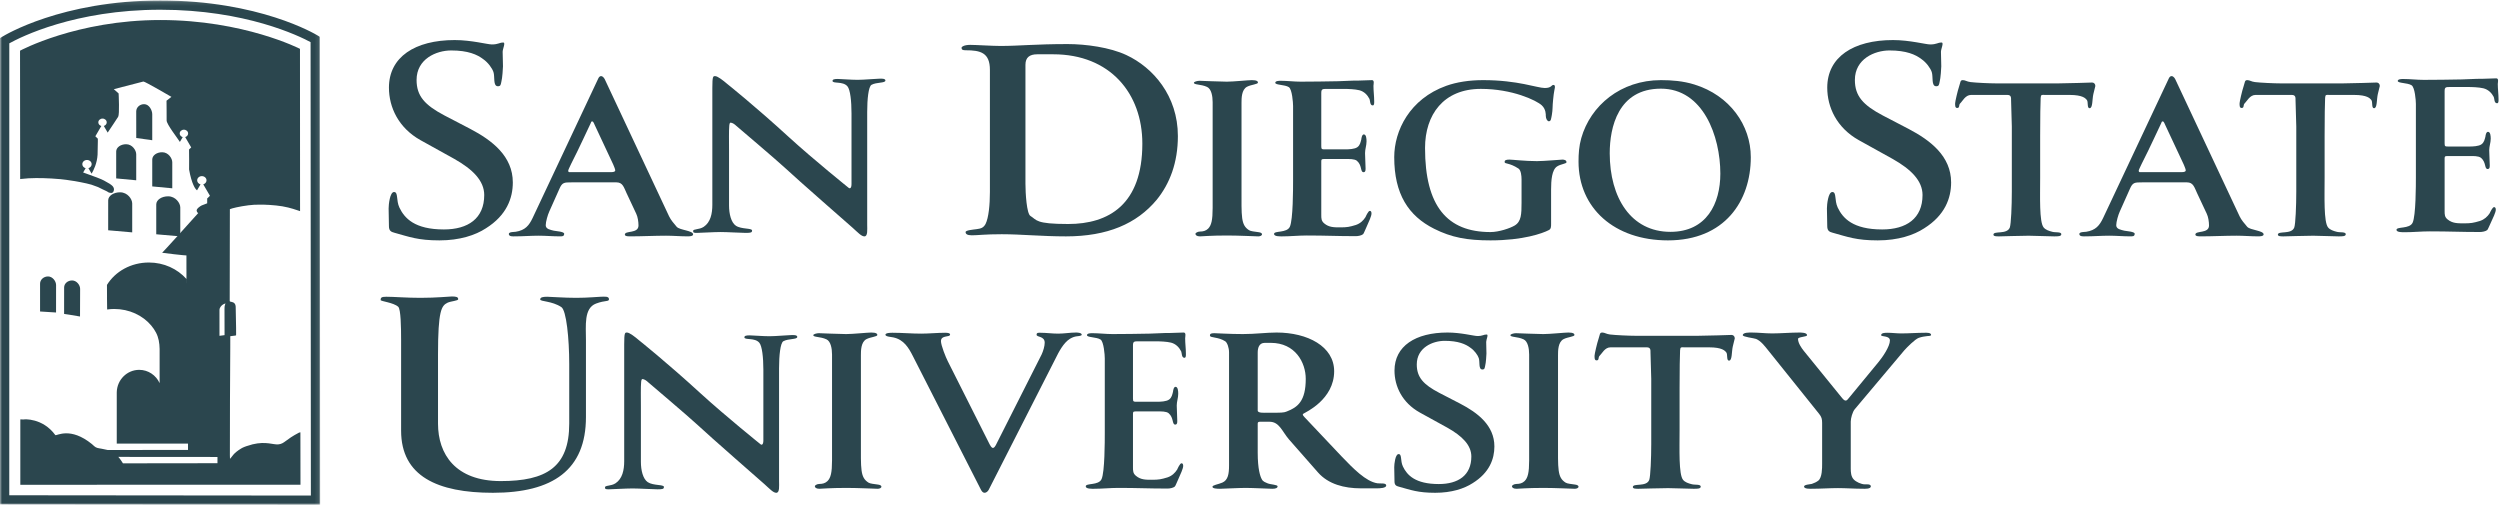 <?xml version="1.0" encoding="UTF-8"?>
<svg width="624px" height="126px" viewBox="0 0 624 126" version="1.1" xmlns="http://www.w3.org/2000/svg" xmlns:xlink="http://www.w3.org/1999/xlink">
    <!-- Generator: Sketch 49.3 (51167) - http://www.bohemiancoding.com/sketch -->
    <title>San Diego State University</title>
    <desc>Created with Sketch.</desc>
    <defs>
        <polygon id="path-1" points="0 0.122 79.909 0.122 79.909 126 0 126"></polygon>
    </defs>
    <g id="Page-1" stroke="none" stroke-width="1" fill="none" fill-rule="evenodd">
        <g id="Desktop" transform="translate(-1616, -1587)">
            <g id="San-Diego-State-University" transform="translate(1616, 1587)">
                <path d="M121.262,56.999 C118.645,58.704 114.76,60 109.686,60 C104.295,60 102.155,59.113 98.428,58.09 C97.634,57.885 97.079,57.613 97.079,56.454 C97.079,55.772 97,52.838 97,52.019 C97,51.064 97.318,47.927 98.348,47.927 C99.458,47.927 98.824,49.972 99.696,51.815 C100.965,54.476 103.501,57.271 110.796,57.271 C116.821,57.271 120.864,54.542 120.864,48.676 C120.864,45.13 118.01,42.266 113.412,39.672 L104.929,34.967 C99.458,31.896 97.079,26.78 97.079,21.869 C97.079,14.23 103.581,10 113.491,10 C117.694,10 121.658,11.093 122.767,11.093 C124.432,11.093 124.591,10.614 125.621,10.614 C126.256,10.614 125.462,12.183 125.462,12.934 C125.462,13.752 125.543,15.73 125.543,16.549 C125.543,16.958 125.384,19.55 125.146,20.368 C124.987,21.119 124.987,21.528 124.275,21.528 C123.006,21.528 123.561,19.141 123.165,17.981 C122.847,17.026 121.816,15.595 120.627,14.776 C119.121,13.617 116.821,12.593 112.619,12.593 C108.893,12.593 103.977,14.708 103.977,19.96 C103.977,23.983 106.039,26.235 110.955,28.827 L117.377,32.17 C122.847,35.035 128,38.99 128,45.538 C128,49.427 126.494,53.725 121.262,56.999" id="Fill-1" fill="#2b464e"></path>
                <path d="M153.06,41.062 L148.454,31.228 C148.327,31.009 148.139,30.303 147.822,30.303 C147.506,30.303 147.57,30.521 147.444,30.738 C146.813,31.988 144.731,36.661 142.585,40.844 C142.143,41.768 141.828,42.42 141.828,42.583 C141.828,43.073 142.143,42.964 142.585,42.964 L151.924,42.964 C152.302,42.964 153.565,43.073 153.565,42.53 C153.565,42.204 153.186,41.388 153.06,41.062 M171.611,58.994 C169.843,58.994 168.014,58.83 166.246,58.83 C163.47,58.83 160.19,58.994 157.413,58.994 C157.097,58.994 155.962,59.048 155.962,58.558 C155.962,57.473 159.369,58.396 159.369,56.277 C159.369,55.354 159.18,54.104 158.802,53.342 L156.404,48.235 C155.71,46.768 155.458,45.518 153.879,45.518 L142.648,45.518 C140.819,45.518 140.314,45.518 139.62,47.149 L137.096,52.799 C136.718,53.615 136.213,55.354 136.213,56.222 C136.213,57.201 137.412,57.363 138.232,57.58 C138.736,57.69 140.819,57.799 140.819,58.341 C140.819,59.048 140.251,58.994 139.683,58.994 C137.915,58.994 136.213,58.83 134.446,58.83 C132.427,58.83 130.597,58.994 128.578,58.994 C128.073,58.994 127,59.103 127,58.396 C127,57.853 128.326,57.908 128.704,57.853 C131.102,57.473 132.047,56.277 132.932,54.429 L149.273,19.708 C149.399,19.436 149.589,19 150.03,19 C150.536,19 150.915,19.653 151.041,19.979 L167.005,53.994 C167.446,54.918 168.203,55.789 168.897,56.603 C169.654,57.473 173,57.527 173,58.504 C173,58.994 171.99,58.994 171.611,58.994" id="Fill-3" fill="#2b464e"></path>
                <path d="M217.526,21.173 C216.768,21.607 216.452,24.755 216.452,27.956 L216.452,56.123 C216.452,57.263 216.642,59 215.758,59 C214.999,59 214.179,58.077 212.788,56.829 C212.788,56.829 198.578,44.4 196.179,42.122 C193.906,40.005 183.801,31.43 183.801,31.43 C183.359,30.996 182.79,30.616 182.348,30.616 C182.222,30.616 182.095,30.724 182.032,31.321 C181.906,32.623 181.969,35.283 181.969,37.617 L181.969,51.294 C181.969,53.355 182.474,55.527 183.675,56.341 C185.063,57.263 187.717,56.884 187.717,57.535 C187.717,58.023 187.463,58.131 186.138,58.131 C185,58.131 181.526,57.914 179.885,57.914 C178.243,57.914 174.579,58.131 173.949,58.131 C173.19,58.131 173,58.077 173,57.643 C173,57.101 174.517,57.371 175.653,56.612 C177.358,55.472 177.8,53.3 177.8,51.13 L177.8,21.931 C177.8,19 177.99,19 178.497,19 C179.127,19 180.516,20.086 181.526,20.956 C181.526,20.956 188.285,26.327 196.938,34.252 C203.126,39.897 211.842,46.897 211.842,46.897 C212.094,47.114 212.536,47.059 212.536,45.921 L212.536,28.282 C212.536,25.242 212.22,22.366 211.526,21.553 C210.389,20.195 207.8,20.956 207.8,20.195 C207.8,19.814 208.242,19.707 209.126,19.707 C209.757,19.707 212.41,19.924 214.052,19.924 C215.693,19.924 218.473,19.652 219.231,19.652 C219.611,19.652 221,19.49 221,20.086 C221,20.792 218.789,20.467 217.526,21.173" id="Fill-5" fill="#2b464e"></path>
                <path d="M262.876,13.551 L258.908,13.551 C256.963,13.551 255.952,14.357 255.952,16.169 L255.952,45.842 C255.952,48.258 256.263,53.36 257.196,53.898 C258.83,54.905 258.363,55.911 266.611,55.911 C276.726,55.911 285.129,51.078 285.129,35.84 C285.129,23.353 277.116,13.551 262.876,13.551 M288.709,49.87 C283.729,55.845 276.414,59 266.067,59 C260.075,59 254.861,58.462 250.038,58.462 C245.758,58.462 244.124,58.732 242.568,58.732 C241.4,58.732 241.011,58.396 241.011,57.926 C241.011,57.456 242.879,57.322 243.814,57.188 C244.747,57.053 245.447,56.919 245.992,55.911 C246.769,54.366 247.081,51.078 247.081,47.922 L247.081,17.444 C247.081,13.148 244.747,12.545 241.011,12.545 C240.311,12.545 240,12.41 240,11.939 C240,11.671 240.623,11.201 242.178,11.201 C243.58,11.201 247.702,11.47 249.726,11.47 C254.395,11.47 258.441,11 266.455,11 C270.968,11 277.037,11.806 281.162,13.752 C287.775,16.841 294,23.89 294,33.959 C294,40.606 291.978,45.842 288.709,49.87" id="Fill-7" fill="#2b464e"></path>
                <path d="M314.052,59 C313.547,59 309.25,58.781 306.28,58.781 C302.045,58.781 300.085,59 299.516,59 C298.696,59 298.378,58.671 298.378,58.343 C298.378,58.178 298.884,57.794 299.516,57.794 C300.276,57.794 300.969,57.63 301.538,57.08 C302.361,56.258 302.677,54.941 302.677,51.925 L302.677,25.486 C302.677,24.005 302.361,22.193 301.287,21.7 C299.77,20.988 298,21.208 298,20.658 C298,20.385 298.884,20.165 299.39,20.165 C299.77,20.165 304.573,20.385 306.217,20.385 C307.86,20.385 311.525,20 312.473,20 C313.737,20 313.989,20.33 313.989,20.604 C313.989,21.042 312.345,21.097 311.271,21.646 C309.882,22.36 309.882,24.553 309.882,25.651 L309.882,46.933 C309.882,54.175 309.691,56.149 311.777,57.465 C312.219,57.74 313.105,57.794 314.179,57.959 C314.684,58.013 315,58.234 315,58.453 C315,58.836 314.494,59 314.052,59" id="Fill-9" fill="#2b464e"></path>
                <path d="M342.63,26.309 C341.888,26.309 342.013,25.101 341.829,24.717 C341.333,23.731 340.53,22.853 339.297,22.524 C338.185,22.25 336.52,22.193 335.408,22.193 L331.209,22.193 C330.099,22.193 329.791,22.193 329.791,23.236 L329.791,36.456 C329.791,37.279 329.914,37.279 330.84,37.279 L335.839,37.279 C336.704,37.279 338.124,37.224 338.803,36.731 C339.482,36.237 339.606,35.469 339.79,34.756 C339.79,34.646 339.914,33.549 340.407,33.549 C341.026,33.549 341.087,34.646 341.087,35.304 C341.087,36.291 340.717,37.224 340.717,38.211 C340.717,39.583 340.839,40.405 340.839,41.777 C340.839,42.106 340.964,42.983 340.345,42.983 C339.482,42.983 340.037,41.284 338.681,40.13 C338.062,39.638 336.765,39.692 335.963,39.692 L330.407,39.692 C329.791,39.692 329.791,39.911 329.791,40.405 L329.791,53.624 C329.791,54.503 329.791,55.159 330.531,55.763 C331.704,56.75 332.939,56.75 334.543,56.75 C336.21,56.75 336.827,56.642 338.433,56.148 C339.543,55.763 340.284,55.05 340.839,54.174 C340.901,54.009 341.519,52.637 341.888,52.637 C342.322,52.637 342.322,53.076 342.322,53.351 C342.322,53.898 341.643,55.434 341.087,56.642 C340.655,57.573 340.407,58.287 340.223,58.452 C339.852,58.78 338.988,58.945 338.433,58.945 C333.494,58.945 331.086,58.78 326.148,58.78 C324.111,58.78 322.073,58.999 320.036,58.999 C319.542,58.999 318,59.054 318,58.396 C318,57.518 321.209,58.233 321.951,56.586 C322.753,54.83 322.753,47.042 322.753,45.068 L322.753,26.473 C322.753,25.595 322.507,22.304 321.703,21.756 C320.716,21.097 318.309,21.262 318.309,20.658 C318.309,20.165 319.296,20.165 319.665,20.165 C321.334,20.165 323,20.384 324.666,20.384 C327.753,20.384 330.901,20.329 333.989,20.273 C336.52,20.219 336.642,20.11 339.174,20.11 C340.284,20.11 341.333,20 342.445,20 C343.125,20 342.816,21.042 342.816,21.427 C342.816,22.743 343,24.005 343,25.321 C343,25.87 343,26.309 342.63,26.309" id="Fill-11" fill="#2b464e"></path>
                <path d="M388.667,41.529 C387.342,42.349 387.153,45.026 387.153,47.32 L387.153,51.53 L387.153,55.901 C387.153,56.557 387.153,57.157 386.586,57.431 C385.011,58.251 380.155,60 372.021,60 C366.221,60 362.312,59.288 357.962,57.102 C351.531,53.879 348,48.416 348,39.233 C348,32.622 351.846,24.698 360.988,21.419 C363.573,20.491 366.726,20 370.194,20 C378.894,20 383.686,21.966 385.578,21.966 C387.28,21.966 387.218,21.2 387.721,21.2 C388.162,21.2 388.099,21.583 388.099,21.856 C388.099,22.076 387.848,22.787 387.659,24.864 C387.468,26.61 387.595,27.267 387.342,28.687 C387.153,29.615 387.153,30.272 386.586,30.272 C386.208,30.272 385.829,29.615 385.829,28.907 C385.829,28.632 385.892,27.267 384.821,26.282 C383.434,25.025 377.443,22.185 369.626,22.185 C360.294,22.185 355.692,28.632 355.692,36.939 C355.692,51.419 361.178,57.923 372.021,57.923 C374.102,57.923 376.876,56.994 378.075,56.284 C379.714,55.298 379.778,53.442 379.778,50.601 L379.778,44.752 C379.778,43.932 379.651,42.512 379.02,42.075 C376.687,40.546 375.554,40.983 375.554,40.436 C375.554,39.999 375.868,39.835 376.751,39.835 C377.443,39.835 380.66,40.218 383.622,40.218 C385.388,40.218 389.613,39.835 389.992,39.835 C390.369,39.835 391,39.944 391,40.49 C391,40.873 389.613,40.927 388.667,41.529" id="Fill-13" fill="#2b464e"></path>
                <path d="M414.565,22.131 C403.846,22.131 401.789,31.857 401.789,38.251 C401.789,49.343 407.087,57.868 416.934,57.868 C425.969,57.868 429.397,50.82 429.397,43.333 C429.397,33.989 425.097,22.131 414.565,22.131 M416.311,60 C402.974,60 394,51.965 394,40.327 C394,38.415 394.124,36.448 394.685,34.48 C396.991,26.339 404.532,20 414.565,20 C417.246,20 420.112,20.218 422.915,21.092 C431.765,23.825 437,31.257 437,39.235 C437,50.217 430.457,60 416.311,60" id="Fill-15" fill="#2b464e"></path>
                <path d="M480.26,56.999 C477.645,58.704 473.759,60 468.687,60 C463.294,60 461.154,59.113 457.429,58.09 C456.636,57.885 456.081,57.613 456.081,56.454 C456.081,55.772 456,52.838 456,52.019 C456,51.064 456.316,47.927 457.348,47.927 C458.459,47.927 457.824,49.972 458.698,51.815 C459.965,54.476 462.503,57.271 469.796,57.271 C475.821,57.271 479.864,54.542 479.864,48.676 C479.864,45.13 477.011,42.266 472.411,39.672 L463.929,34.967 C458.459,31.896 456.081,26.78 456.081,21.869 C456.081,14.23 462.582,10 472.491,10 C476.693,10 480.656,11.093 481.768,11.093 C483.431,11.093 483.59,10.614 484.621,10.614 C485.256,10.614 484.463,12.183 484.463,12.934 C484.463,13.752 484.542,15.73 484.542,16.549 C484.542,16.958 484.383,19.55 484.146,20.368 C483.987,21.119 483.987,21.528 483.273,21.528 C482.005,21.528 482.561,19.141 482.164,17.981 C481.846,17.026 480.815,15.595 479.627,14.776 C478.12,13.617 475.821,12.593 471.619,12.593 C467.893,12.593 462.978,14.708 462.978,19.96 C462.978,23.983 465.039,26.235 469.956,28.827 L476.376,32.17 C481.846,35.035 487,38.99 487,45.538 C487,49.427 485.493,53.725 480.26,56.999" id="Fill-17" fill="#2b464e"></path>
                <path d="M522.503,23.476 C522.193,24.781 522.378,27.006 521.572,27.006 C520.828,27.006 521.323,25.377 520.828,24.889 C520.517,24.564 519.897,23.694 516.546,23.694 L510.59,23.694 C509.598,23.694 509.41,23.531 509.349,24.454 C509.286,25.595 509.223,29.235 509.223,33.96 L509.223,44.281 C509.223,49.114 508.977,55.415 510.093,56.773 C510.59,57.37 511.396,57.642 512.265,57.859 C513.009,58.078 514.499,57.805 514.499,58.457 C514.499,59 513.693,59 512.7,59 C511.645,59 507.611,58.836 506.371,58.836 C504.507,58.836 499.482,59 498.986,59 C498.302,59 497.559,59 497.559,58.566 C497.559,57.533 500.971,58.621 501.653,56.773 C501.964,55.903 502.15,51.341 502.15,47.864 L502.15,31.57 L501.964,24.998 C501.964,24.4 502.026,23.694 501.033,23.694 L491.972,23.694 C490.546,23.694 489.801,25.322 489.305,25.758 C488.808,26.191 489.242,26.953 488.499,26.953 C487.941,26.953 488.002,26.191 488.002,25.758 C488.002,25.377 488.623,22.663 488.994,21.575 C489.367,20.488 489.242,20 489.925,20 C490.546,20 490.919,20.381 491.848,20.488 C493.215,20.653 496.564,20.815 498.365,20.815 L513.693,20.815 C515.927,20.815 522.069,20.598 522.193,20.598 C522.628,20.598 523,20.924 523,21.467 C523,21.63 522.69,22.554 522.503,23.476" id="Fill-19" fill="#2b464e"></path>
                <path d="M545.06,41.062 L540.454,31.228 C540.328,31.009 540.137,30.303 539.823,30.303 C539.506,30.303 539.57,30.521 539.444,30.738 C538.813,31.988 536.731,36.661 534.586,40.844 C534.143,41.768 533.827,42.42 533.827,42.583 C533.827,43.073 534.143,42.964 534.586,42.964 L543.924,42.964 C544.302,42.964 545.565,43.073 545.565,42.53 C545.565,42.204 545.186,41.388 545.06,41.062 M563.612,58.994 C561.846,58.994 560.015,58.83 558.247,58.83 C555.471,58.83 552.191,58.994 549.414,58.994 C549.097,58.994 547.964,59.048 547.964,58.558 C547.964,57.473 551.37,58.396 551.37,56.277 C551.37,55.354 551.182,54.104 550.803,53.342 L548.405,48.235 C547.711,46.768 547.459,45.518 545.879,45.518 L534.648,45.518 C532.818,45.518 532.313,45.518 531.618,47.149 L529.095,52.799 C528.716,53.615 528.212,55.354 528.212,56.222 C528.212,57.201 529.411,57.363 530.232,57.58 C530.737,57.69 532.818,57.799 532.818,58.341 C532.818,59.048 532.249,58.994 531.682,58.994 C529.915,58.994 528.212,58.83 526.445,58.83 C524.425,58.83 522.596,58.994 520.576,58.994 C520.073,58.994 519,59.103 519,58.396 C519,57.853 520.325,57.908 520.704,57.853 C523.1,57.473 524.046,56.277 524.931,54.429 L541.273,19.708 C541.401,19.436 541.589,19 542.032,19 C542.537,19 542.915,19.653 543.041,19.979 L559.006,53.994 C559.447,54.918 560.206,55.789 560.898,56.603 C561.656,57.473 565,57.527 565,58.504 C565,58.994 563.991,58.994 563.612,58.994" id="Fill-21" fill="#2b464e"></path>
                <path d="M593.505,23.476 C593.194,24.781 593.379,27.006 592.574,27.006 C591.828,27.006 592.324,25.377 591.828,24.889 C591.519,24.564 590.897,23.694 587.546,23.694 L581.59,23.694 C580.597,23.694 580.409,23.531 580.348,24.454 C580.286,25.595 580.223,29.235 580.223,33.96 L580.223,44.281 C580.223,49.114 579.977,55.415 581.093,56.773 C581.59,57.37 582.395,57.642 583.265,57.859 C584.008,58.078 585.499,57.805 585.499,58.457 C585.499,59 584.693,59 583.699,59 C582.644,59 578.61,58.836 577.369,58.836 C575.507,58.836 570.482,59 569.985,59 C569.303,59 568.558,59 568.558,58.566 C568.558,57.533 571.971,58.621 572.653,56.773 C572.964,55.903 573.151,51.341 573.151,47.864 L573.151,31.57 L572.964,24.998 C572.964,24.4 573.026,23.694 572.032,23.694 L562.972,23.694 C561.546,23.694 560.8,25.322 560.303,25.758 C559.808,26.191 560.242,26.953 559.498,26.953 C558.94,26.953 559.002,26.191 559.002,25.758 C559.002,25.377 559.623,22.663 559.994,21.575 C560.366,20.488 560.242,20 560.925,20 C561.546,20 561.918,20.381 562.849,20.488 C564.214,20.653 567.565,20.815 569.364,20.815 L584.693,20.815 C586.926,20.815 593.069,20.598 593.194,20.598 C593.628,20.598 594,20.924 594,21.467 C594,21.63 593.691,22.554 593.505,23.476" id="Fill-23" fill="#2b464e"></path>
                <path d="M623.259,25.769 C622.503,25.769 622.63,24.58 622.441,24.201 C621.937,23.23 621.119,22.365 619.861,22.041 C618.73,21.772 617.033,21.716 615.9,21.716 L611.623,21.716 C610.489,21.716 610.176,21.716 610.176,22.742 L610.176,35.762 C610.176,36.573 610.3,36.573 611.245,36.573 L616.34,36.573 C617.221,36.573 618.668,36.518 619.358,36.033 C620.05,35.546 620.176,34.79 620.365,34.088 C620.365,33.98 620.49,32.9 620.994,32.9 C621.623,32.9 621.686,33.98 621.686,34.628 C621.686,35.6 621.308,36.518 621.308,37.49 C621.308,38.842 621.434,39.652 621.434,41.002 C621.434,41.326 621.559,42.19 620.93,42.19 C620.05,42.19 620.617,40.517 619.233,39.381 C618.604,38.896 617.283,38.949 616.466,38.949 L610.804,38.949 C610.176,38.949 610.176,39.165 610.176,39.652 L610.176,52.67 C610.176,53.536 610.176,54.182 610.931,54.777 C612.126,55.749 613.385,55.749 615.019,55.749 C616.717,55.749 617.346,55.642 618.981,55.156 C620.114,54.777 620.868,54.074 621.434,53.212 C621.497,53.049 622.126,51.698 622.503,51.698 C622.945,51.698 622.945,52.13 622.945,52.401 C622.945,52.94 622.252,54.453 621.686,55.642 C621.246,56.56 620.994,57.262 620.806,57.425 C620.428,57.748 619.547,57.91 618.981,57.91 C613.95,57.91 611.497,57.748 606.465,57.748 C604.389,57.748 602.313,57.964 600.238,57.964 C599.734,57.964 598.161,58.018 598.161,57.37 C598.161,56.505 601.432,57.209 602.188,55.588 C603.005,53.858 603.005,46.188 603.005,44.244 L603.005,25.93 C603.005,25.066 602.754,21.825 601.936,21.285 C600.929,20.636 598.477,20.798 598.477,20.204 C598.477,19.718 599.483,19.718 599.861,19.718 C601.558,19.718 603.258,19.934 604.954,19.934 C608.1,19.934 611.308,19.88 614.453,19.825 C617.033,19.772 617.157,19.664 619.737,19.664 C620.868,19.664 621.937,19.556 623.069,19.556 C623.761,19.556 623.448,20.582 623.448,20.961 C623.448,22.257 623.636,23.5 623.636,24.796 C623.636,25.337 623.636,25.769 623.259,25.769" id="Fill-25" fill="#2b464e"></path>
                <path d="M148.771,75.768 C145.702,76.923 146.253,81.272 146.253,84.874 L146.253,104.105 C146.253,117.29 137.986,123 123.028,123 C109.172,123 100.117,118.852 100.117,107.503 L100.117,84.874 C100.117,81.612 100.038,77.196 99.408,76.584 C98.229,75.495 95,75.224 95,74.885 C95,74.273 95.237,74.068 96.418,74.068 C98.306,74.068 101.456,74.339 104.92,74.339 C109.093,74.339 112.006,74 112.792,74 C113.896,74 114.366,74.136 114.366,74.679 C114.366,75.087 112.557,75.156 111.692,75.564 C110.195,76.311 109.328,77.467 109.328,88.476 L109.328,105.737 C109.328,113.349 113.659,120.077 124.995,120.077 C136.333,120.077 142.08,116.61 142.08,105.737 L142.08,90.854 C142.08,84.535 141.371,77.467 140.111,76.651 C137.749,75.087 134.836,75.291 134.836,74.748 C134.836,74.205 135.466,74.068 136.568,74.068 C137.356,74.068 140.82,74.339 143.812,74.339 C146.804,74.339 149.322,74.068 149.952,74.068 C150.819,74.068 152,73.865 152,74.679 C152,75.359 151.133,74.885 148.771,75.768" id="Fill-28" fill="#2b464e"></path>
                <path d="M195.526,85.17 C194.768,85.604 194.452,88.753 194.452,91.954 L194.452,120.125 C194.452,121.264 194.642,123 193.758,123 C192.999,123 192.179,122.078 190.789,120.83 C190.789,120.83 176.578,108.402 174.179,106.121 C171.905,104.005 161.8,95.428 161.8,95.428 C161.358,94.994 160.79,94.615 160.347,94.615 C160.22,94.615 160.094,94.723 160.031,95.32 C159.905,96.623 159.968,99.282 159.968,101.616 L159.968,115.294 C159.968,117.355 160.474,119.528 161.674,120.342 C163.063,121.264 165.716,120.883 165.716,121.536 C165.716,122.025 165.462,122.133 164.137,122.133 C162.999,122.133 159.525,121.916 157.883,121.916 C156.242,121.916 152.579,122.133 151.948,122.133 C151.188,122.133 151,122.078 151,121.646 C151,121.1 152.516,121.372 153.653,120.613 C155.358,119.473 155.8,117.301 155.8,115.131 L155.8,85.93 C155.8,83 155.988,83 156.494,83 C157.126,83 158.515,84.084 159.525,84.953 C159.525,84.953 166.284,90.327 174.938,98.251 C181.126,103.896 189.842,110.897 189.842,110.897 C190.094,111.114 190.536,111.059 190.536,109.921 L190.536,92.281 C190.536,89.242 190.22,86.365 189.526,85.549 C188.389,84.194 185.8,84.953 185.8,84.194 C185.8,83.813 186.242,83.705 187.127,83.705 C187.758,83.705 190.41,83.922 192.053,83.922 C193.694,83.922 196.473,83.65 197.231,83.65 C197.611,83.65 199,83.488 199,84.084 C199,84.791 196.789,84.466 195.526,85.17" id="Fill-30" fill="#2b464e"></path>
                <path d="M219.052,122 C218.546,122 214.249,121.781 211.28,121.781 C207.043,121.781 205.085,122 204.516,122 C203.696,122 203.38,121.671 203.38,121.342 C203.38,121.177 203.884,120.792 204.516,120.792 C205.275,120.792 205.971,120.629 206.539,120.08 C207.36,119.257 207.676,117.941 207.676,114.923 L207.676,88.485 C207.676,87.003 207.36,85.193 206.287,84.7 C204.769,83.987 203,84.206 203,83.659 C203,83.385 203.884,83.164 204.39,83.164 C204.769,83.164 209.572,83.385 211.216,83.385 C212.86,83.385 216.525,83 217.473,83 C218.736,83 218.989,83.329 218.989,83.604 C218.989,84.042 217.347,84.097 216.271,84.645 C214.881,85.36 214.881,87.553 214.881,88.648 L214.881,109.933 C214.881,117.172 214.691,119.149 216.777,120.463 C217.219,120.737 218.104,120.792 219.178,120.956 C219.684,121.013 220,121.232 220,121.452 C220,121.835 219.494,122 219.052,122" id="Fill-32" fill="#2b464e"></path>
                <path d="M269.874,83.718 C269.177,84.049 268.481,83.718 267.088,84.544 C265.443,85.538 264.239,87.911 263.479,89.456 L246.766,122.282 C246.576,122.613 246.197,123 245.753,123 C245.31,123 245.057,122.613 244.867,122.282 L227.837,88.849 C226.824,86.862 225.621,84.766 222.963,84.213 C222.519,84.103 221,84.049 221,83.553 C221,83.056 222.393,83.056 222.773,83.056 C225.178,83.056 227.521,83.276 229.927,83.276 C231.761,83.276 234.105,83.056 235.877,83.056 C236.194,83.056 237.144,83.056 237.144,83.497 C237.144,84.269 234.865,83.553 234.865,85.152 C234.865,86.2 236.067,89.18 236.573,90.173 L247.019,110.918 C247.145,111.139 247.462,111.801 247.843,111.801 C248.159,111.801 248.413,111.359 248.538,111.139 L259.997,88.462 C260.377,87.636 260.758,86.421 260.758,85.538 C260.758,83.828 258.732,84.213 258.732,83.553 C258.732,83 259.175,83.056 259.681,83.056 C261.137,83.056 262.656,83.276 264.112,83.276 C265.632,83.276 267.088,83 268.607,83 C268.986,83 270,83.056 270,83.553 C270,83.607 269.936,83.662 269.874,83.718" id="Fill-34" fill="#2b464e"></path>
                <path d="M295.629,89.306 C294.888,89.306 295.012,88.1 294.828,87.717 C294.332,86.729 293.53,85.851 292.296,85.522 C291.185,85.247 289.519,85.193 288.407,85.193 L284.21,85.193 C283.099,85.193 282.791,85.193 282.791,86.234 L282.791,99.455 C282.791,100.278 282.913,100.278 283.839,100.278 L288.839,100.278 C289.703,100.278 291.123,100.223 291.802,99.729 C292.481,99.236 292.604,98.468 292.789,97.753 C292.789,97.645 292.913,96.548 293.406,96.548 C294.025,96.548 294.086,97.645 294.086,98.303 C294.086,99.29 293.716,100.223 293.716,101.21 C293.716,102.581 293.839,103.405 293.839,104.776 C293.839,105.105 293.962,105.981 293.345,105.981 C292.481,105.981 293.036,104.282 291.68,103.13 C291.061,102.637 289.765,102.692 288.964,102.692 L283.406,102.692 C282.791,102.692 282.791,102.91 282.791,103.405 L282.791,116.624 C282.791,117.501 282.791,118.161 283.53,118.763 C284.704,119.75 285.939,119.75 287.542,119.75 C289.209,119.75 289.826,119.64 291.432,119.148 C292.543,118.763 293.283,118.05 293.839,117.171 C293.9,117.008 294.517,115.636 294.888,115.636 C295.32,115.636 295.32,116.074 295.32,116.35 C295.32,116.897 294.642,118.434 294.086,119.64 C293.655,120.573 293.406,121.287 293.222,121.451 C292.851,121.78 291.987,121.943 291.432,121.943 C286.493,121.943 284.086,121.78 279.148,121.78 C277.11,121.78 275.074,121.999 273.036,121.999 C272.543,121.999 271,122.053 271,121.395 C271,120.519 274.21,121.231 274.951,119.586 C275.754,117.83 275.754,110.041 275.754,108.066 L275.754,89.472 C275.754,88.594 275.506,85.304 274.704,84.755 C273.716,84.095 271.309,84.26 271.309,83.658 C271.309,83.164 272.296,83.164 272.667,83.164 C274.333,83.164 276,83.383 277.667,83.383 C280.752,83.383 283.9,83.328 286.988,83.273 C289.519,83.219 289.641,83.108 292.172,83.108 C293.283,83.108 294.332,83 295.444,83 C296.123,83 295.816,84.041 295.816,84.426 C295.816,85.742 296,87.003 296,88.319 C296,88.868 296,89.306 295.629,89.306" id="Fill-36" fill="#2b464e"></path>
                <path d="M317.189,85.578 L315.683,85.578 C314.239,85.578 313.925,86.894 313.925,87.991 L313.925,102.474 C313.925,103.13 315.495,103.021 316.184,103.021 L318.445,103.021 C320.766,103.021 320.829,102.801 321.205,102.693 C323.905,101.649 325.914,100.114 325.914,94.573 C325.914,90.459 323.279,85.578 317.189,85.578 M343.676,121.89 L339.66,121.89 C335.516,121.89 331.562,120.849 328.989,117.941 L321.708,109.658 C320.014,107.682 319.323,105.269 316.877,105.269 L314.491,105.269 C314.114,105.269 313.925,105.379 313.925,105.708 L313.925,113.004 C313.925,117.064 314.553,118.929 314.929,119.587 C315.244,120.244 315.809,120.355 316.373,120.63 C317.126,120.957 318.884,120.957 318.884,121.396 C318.884,121.781 318.445,122 317.565,122 C316.937,122 312.671,121.781 310.913,121.781 C309.155,121.781 305.138,122 304.51,122 C303.757,122 302.626,121.944 302.626,121.507 C302.626,121.068 304.071,120.903 305.076,120.465 C306.518,119.861 306.77,118.27 306.77,116.185 L306.77,87.935 C306.77,86.84 306.33,85.522 305.827,85.193 C304.071,84.041 302,84.37 302,83.766 C302,83.383 302.124,83.164 303.067,83.164 C303.693,83.164 306.894,83.383 310.222,83.383 C313.361,83.383 316.059,83 318.632,83 C326.353,83 333.005,86.454 333.005,92.654 C333.005,99.729 325.852,102.911 325.349,103.24 C325.035,103.459 325.161,103.623 325.6,104.117 L334.827,113.882 C337.776,116.954 340.914,120.19 343.803,120.63 C344.554,120.738 346,120.465 346,121.177 C346,121.835 344.431,121.89 343.676,121.89" id="Fill-38" fill="#2b464e"></path>
                <path d="M367.566,120.6 C365.457,121.964 362.324,123 358.23,123 C353.883,123 352.157,122.291 349.151,121.473 C348.512,121.308 348.066,121.09 348.066,120.165 C348.066,119.618 348,117.27 348,116.617 C348,115.853 348.258,113.341 349.088,113.341 C349.983,113.341 349.471,114.979 350.175,116.452 C351.197,118.581 353.243,120.818 359.126,120.818 C363.986,120.818 367.247,118.636 367.247,113.943 C367.247,111.105 364.945,108.812 361.237,106.739 L354.395,102.973 C349.983,100.518 348.066,96.424 348.066,92.495 C348.066,86.384 353.308,83 361.3,83 C364.688,83 367.886,83.871 368.78,83.871 C370.122,83.871 370.251,83.49 371.083,83.49 C371.593,83.49 370.954,84.746 370.954,85.345 C370.954,86 371.018,87.584 371.018,88.24 C371.018,88.566 370.889,90.64 370.697,91.295 C370.57,91.894 370.57,92.223 369.996,92.223 C368.972,92.223 369.42,90.313 369.1,89.383 C368.845,88.621 368.013,87.473 367.055,86.82 C365.839,85.892 363.986,85.073 360.597,85.073 C357.591,85.073 353.628,86.765 353.628,90.967 C353.628,94.188 355.289,95.989 359.254,98.062 L364.433,100.736 C368.845,103.027 373,106.192 373,111.431 C373,114.542 371.784,117.981 367.566,120.6" id="Fill-40" fill="#2b464e"></path>
                <path d="M393.052,122 C392.546,122 388.249,121.781 385.28,121.781 C381.043,121.781 379.085,122 378.515,122 C377.694,122 377.378,121.671 377.378,121.342 C377.378,121.177 377.883,120.792 378.515,120.792 C379.275,120.792 379.969,120.629 380.538,120.08 C381.36,119.257 381.676,117.941 381.676,114.923 L381.676,88.485 C381.676,87.003 381.36,85.193 380.285,84.7 C378.769,83.987 377,84.206 377,83.659 C377,83.385 377.883,83.164 378.389,83.164 C378.769,83.164 383.572,83.385 385.216,83.385 C386.858,83.385 390.523,83 391.472,83 C392.736,83 392.988,83.329 392.988,83.604 C392.988,84.042 391.345,84.097 390.271,84.645 C388.881,85.36 388.881,87.553 388.881,88.648 L388.881,109.933 C388.881,117.172 388.691,119.149 390.776,120.463 C391.219,120.737 392.104,120.792 393.179,120.956 C393.684,121.013 394,121.232 394,121.452 C394,121.835 393.494,122 393.052,122" id="Fill-42" fill="#2b464e"></path>
                <path d="M432.505,86.476 C432.194,87.78 432.379,90.008 431.574,90.008 C430.828,90.008 431.324,88.378 430.828,87.89 C430.519,87.562 429.898,86.694 426.547,86.694 L420.59,86.694 C419.597,86.694 419.411,86.53 419.348,87.454 C419.286,88.595 419.224,92.233 419.224,96.96 L419.224,107.28 C419.224,112.115 418.977,118.415 420.094,119.773 C420.59,120.371 421.395,120.642 422.266,120.86 C423.01,121.078 424.499,120.804 424.499,121.457 C424.499,122 423.693,122 422.701,122 C421.646,122 417.61,121.838 416.37,121.838 C414.508,121.838 409.482,122 408.985,122 C408.303,122 407.558,122 407.558,121.567 C407.558,120.533 410.971,121.621 411.654,119.773 C411.963,118.904 412.151,114.342 412.151,110.865 L412.151,94.569 L411.963,87.997 C411.963,87.399 412.026,86.694 411.033,86.694 L401.972,86.694 C400.546,86.694 399.8,88.323 399.305,88.757 C398.808,89.191 399.242,89.953 398.498,89.953 C397.94,89.953 398.002,89.191 398.002,88.757 C398.002,88.378 398.623,85.661 398.994,84.575 C399.366,83.488 399.242,83 399.925,83 C400.546,83 400.918,83.379 401.849,83.488 C403.214,83.653 406.565,83.815 408.365,83.815 L423.693,83.815 C425.926,83.815 432.07,83.598 432.194,83.598 C432.628,83.598 433,83.924 433,84.467 C433,84.629 432.691,85.554 432.505,86.476" id="Fill-44" fill="#2b464e"></path>
                <path d="M481.06,83.883 C480.246,83.993 479.744,84.048 478.931,84.324 C477.99,84.654 475.922,86.75 475.295,87.467 L462.949,102.138 C462.384,102.8 461.947,104.399 461.947,105.227 L461.947,116.919 C461.947,117.857 462.009,118.961 462.699,119.678 C463.263,120.283 464.578,120.892 465.456,120.892 C465.896,120.892 466.96,120.78 466.96,121.387 C466.96,122.103 465.394,121.993 464.891,121.993 C462.949,121.993 460.693,121.828 458.751,121.828 C456.745,121.828 454.427,121.993 452.421,121.993 C451.983,121.993 450.291,122.103 450.291,121.442 C450.291,120.946 451.794,120.892 452.233,120.78 C452.86,120.56 453.361,120.339 453.863,119.953 C454.803,119.182 454.803,116.865 454.803,115.817 L454.803,105.558 C454.803,104.62 454.678,104.069 454.051,103.297 L441.267,87.359 C440.513,86.419 439.511,85.096 438.321,84.599 C437.757,84.379 435,84.104 435,83.663 C435,82.945 436.692,83.001 437.194,83.001 C438.886,83.001 440.64,83.222 442.332,83.222 C444.399,83.222 447.031,83.001 449.1,83.001 C449.539,83.001 451.042,83.001 451.042,83.663 C451.042,84.104 448.787,84.048 448.787,84.599 C448.787,85.593 449.6,86.805 450.227,87.579 L459.815,99.382 C460.003,99.602 460.316,99.987 460.693,99.987 C461.006,99.987 461.257,99.602 461.445,99.382 L468.902,90.336 C469.905,89.123 471.722,86.475 471.722,84.987 C471.722,83.718 469.529,84.104 469.529,83.663 C469.529,83.057 470.595,83.057 471.096,83.057 C472.224,83.057 473.415,83.222 474.543,83.222 C476.549,83.222 478.491,83.057 480.496,83.057 C480.935,83.057 482,83.001 482,83.607 C482,83.883 481.186,83.883 481.06,83.883" id="Fill-46" fill="#2b464e"></path>
                <g id="Group-50">
                    <mask id="mask-2" fill="white">
                        <use xlink:href="#path-1"></use>
                    </mask>
                    <g id="Clip-49"></g>
                    <path d="M2.315,123.617 L77.593,123.691 L77.52,10.516 C74.708,8.997 61.311,2.428 40.033,2.428 C18.671,2.428 5.132,9.258 2.321,10.817 L2.315,123.617 Z M79.909,126 L0,125.921 L0.008,9.512 L0.553,9.174 C1.147,8.804 15.387,0.122 40.033,0.122 C64.673,0.122 78.696,8.502 79.28,8.859 L79.833,9.196 L79.909,126 Z" id="Fill-48" fill="#2b464e" mask="url(#mask-2)"></path>
                </g>
                <path d="M54.281,114.06 C54.291,114.058 54.281,115.61 54.279,115.616 C54.279,115.616 30.687,115.666 30.687,115.648 C30.689,115.651 29.982,114.5 29.531,114.04 C29.531,114.04 54.264,114.044 54.281,114.06 M56.012,75.829 C56.073,75.802 56.289,75.739 56.289,75.742 C56.289,75.742 56.122,76.058 56.054,76.567 C56.043,76.641 56.039,76.842 56.035,77.135 C56.035,77.142 56.05,83.643 56.05,83.651 C56.063,83.662 54.78,83.82 54.782,83.821 L54.78,77.301 C54.763,76.912 55.211,76.136 56.012,75.829 M29.142,112.314 L29.142,112.315 L26.927,112.312 L26.921,112.33 C26.458,112.219 25.954,112.127 25.39,112.009 C25.118,111.924 24.34,111.905 23.891,111.631 C23.446,111.353 23.261,111.102 22.941,110.843 C17.57,106.487 14.236,108.783 13.819,108.612 C10.644,104.232 5.868,104.643 5.973,104.699 C5.803,104.695 5.44,104.693 5.173,104.684 L5.171,104.684 C5.162,104.681 5.122,104.682 5.073,104.685 L5.073,121 L75,120.991 L74.98,107.902 C74.852,107.92 74.698,107.959 74.637,107.982 C71.187,109.777 71.074,110.705 69.556,110.91 C68.266,111.08 66.472,110.078 63.049,110.902 C62.384,111.082 61.889,111.235 61.51,111.364 C61.38,111.412 61.252,111.453 61.115,111.507 C61.082,111.519 61.052,111.532 61.021,111.544 C60.88,111.6 60.744,111.658 60.613,111.717 C60.379,111.83 60.286,111.899 60.196,111.944 C58.208,113.158 58.034,113.871 57.444,114.502 C57.444,114.502 57.432,114.535 57.417,114.444 C57.411,114.44 57.406,114.442 57.402,114.435 C57.392,114.428 57.386,114.141 57.38,113.632 C57.379,113.587 57.379,113.538 57.379,113.489 C57.343,109.029 57.452,90.156 57.475,86.76 C57.477,85.814 57.478,84.864 57.478,83.913 C57.478,83.913 57.876,83.852 58.325,83.809 C58.326,83.808 58.329,83.808 58.33,83.808 C58.49,83.789 58.641,83.77 58.751,83.757 C58.833,83.74 58.895,83.72 58.925,83.686 C58.927,83.614 58.929,83.468 58.933,83.295 L58.927,81.758 C58.897,79.579 58.837,76.654 58.827,76.526 C58.811,76.393 58.793,76.283 58.772,76.194 C58.766,76.179 58.762,76.161 58.757,76.143 C58.747,76.108 58.736,76.073 58.726,76.044 C58.602,75.75 58.427,75.59 58.242,75.493 C57.99,75.37 57.713,75.354 57.531,75.298 C57.464,75.279 57.41,75.255 57.377,75.217 C57.376,75.216 57.373,75.215 57.372,75.213 C57.371,75.209 57.369,75.208 57.368,75.205 C57.35,75.179 57.337,75.15 57.335,75.108 L57.335,75.013 C57.337,73.885 57.369,52.209 57.377,52.209 C57.49,52.147 57.72,52.076 58.007,52 C59.154,51.683 61.482,51.224 63.607,51.094 L63.607,51.113 C64.89,51.046 66.638,51.055 68.906,51.285 C69.637,51.372 70.034,51.422 70.459,51.493 C71.295,51.664 72.058,51.729 74.897,52.698 L74.894,51.134 L74.874,12.191 C74.874,12.191 60.896,5 40.012,5 C19.126,5 5,12.653 5,12.653 C5,12.653 5.034,44.663 5.035,44.695 L5.073,44.689 L5.073,44.694 C5.135,44.672 5.189,44.675 5.189,44.675 C7.698,44.365 10.306,44.417 12.859,44.554 C13.824,44.582 16.207,44.793 17.843,45.085 C18.419,45.134 21.529,45.71 22.828,46.097 C24.971,46.902 24.142,46.502 25.591,47.247 C26.198,47.564 26.704,47.715 27.033,47.991 C27.033,47.991 27.784,48.346 28.147,48.029 C28.272,47.91 28.411,47.714 28.418,47.444 C28.422,47.448 28.427,47.452 28.431,47.456 C28.447,47.383 28.465,47.181 28.408,46.965 C28.226,46.635 28.336,46.303 25.941,45.056 C25.43,44.745 23.297,43.945 20.751,43.048 C20.947,42.714 21.186,42.31 21.379,41.983 C20.899,41.855 20.546,41.457 20.546,40.98 C20.546,40.4 21.068,39.928 21.712,39.928 C22.355,39.928 22.877,40.4 22.877,40.98 C22.877,41.45 22.534,41.841 22.064,41.978 C22.286,42.354 22.583,42.863 22.867,43.349 C23.384,42.478 24.243,40.689 24.355,38.608 C24.357,37.448 24.389,36.24 24.421,35.294 L24.421,34.618 L23.8,34.019 L23.798,34.017 C23.796,34.005 24.777,32.329 25.293,31.447 C24.86,31.329 24.54,30.971 24.54,30.542 C24.54,30.019 25.01,29.595 25.591,29.595 C26.17,29.595 26.639,30.019 26.639,30.542 C26.639,30.962 26.333,31.317 25.91,31.44 C26.175,31.892 26.563,32.554 26.878,33.096 C27.557,32.075 29.213,29.622 29.501,29.134 C29.866,28.513 29.624,23.651 29.607,23.323 C29.593,23.323 28.407,22.269 28.408,22.258 C28.431,22.228 35.788,20.361 35.786,20.35 C36.072,20.256 42.789,24.184 42.788,24.178 C42.795,24.182 41.561,25.134 41.564,25.134 C41.553,25.154 41.621,29.378 41.591,30.078 C41.591,31.024 44.374,34.568 44.9,35.426 C45.15,35 45.411,34.553 45.608,34.22 C45.172,34.104 44.854,33.745 44.854,33.315 C44.854,32.793 45.324,32.37 45.903,32.37 C46.485,32.37 46.955,32.793 46.955,33.315 C46.955,33.738 46.646,34.091 46.222,34.214 C46.737,35.094 47.725,36.78 47.723,36.792 L47.721,36.794 L47.22,37.277 C47.2,37.303 47.185,37.322 47.185,37.322 C47.235,37.416 47.19,42.443 47.2,42.33 C47.856,46.022 48.791,47.139 48.921,47.263 C48.97,47.32 49.063,47.412 49.176,47.514 C49.479,46.994 49.81,46.427 50.052,46.017 C49.57,45.886 49.216,45.49 49.216,45.013 C49.216,44.432 49.74,43.961 50.381,43.961 C51.024,43.961 51.546,44.432 51.546,45.013 C51.546,45.482 51.203,45.873 50.734,46.01 C51.307,46.981 52.396,48.844 52.401,48.868 C52.401,48.868 52.407,48.869 52.407,48.869 C52.407,48.869 52.356,48.918 52.285,48.984 L51.714,49.537 L51.714,50.746 C51.028,50.992 50.539,51.178 50.344,51.275 C49.93,51.482 48.995,52.103 49.084,52.638 L49.112,52.632 C49.12,52.86 49.256,53.053 49.473,53.185 L49.473,53.187 C47.766,55.116 40.509,63.125 40.471,63.09 C40.441,63.125 46.584,63.827 46.534,63.755 L46.534,67.1 C46.535,67.126 46.536,67.162 46.539,67.206 L46.539,70.675 C46.536,70.674 46.535,70.672 46.532,70.671 L46.527,69.622 C44.264,67.1 40.914,65.523 37.171,65.523 C32.68,65.523 28.795,67.735 26.697,71.111 L26.712,74.217 L26.705,74.24 C26.705,74.24 26.738,77.252 26.742,77.25 C27.329,77.17 27.889,77.119 28.499,77.119 L28.499,77.12 C32.28,77.12 35.637,78.738 37.743,81.247 C38.201,81.793 38.601,82.38 38.932,83.004 C39.594,84.246 39.81,85.63 39.84,87.083 L39.84,95.63 C38.95,93.675 37.009,92.313 34.752,92.313 C31.702,92.313 29.222,94.794 29.146,97.877 C29.145,97.927 29.143,97.974 29.143,98.023 L29.142,98.023 L29.142,110.729 C31.999,110.729 46.928,110.727 46.926,110.728 C46.928,110.727 46.926,112.314 46.926,112.307 C46.93,112.307 32.179,112.312 29.142,112.314" id="Fill-51" fill="#2b464e"></path>
                <path d="M44.999,51.827 L44.999,59 L39,58.476 L39.001,51.109 L39.001,50.993 C39.025,49.879 40.342,48.986 41.998,49 C43.833,49.017 45,50.682 45,51.787 L44.999,51.827" id="Fill-53" fill="#2b464e"></path>
                <path d="M33,50.828 L33,58 L27,57.477 L27.005,50.109 L27.005,49.993 C27.028,48.88 28.344,47.985 30.001,48 C31.837,48.015 33,49.68 33,50.788 L33,50.828" id="Fill-55" fill="#2b464e"></path>
                <path d="M20,72.1 C20,72.1 19.957,79.014 19.973,79 C18.227,78.671 16,78.356 16,78.356 L16.007,71.756 L16.007,71.75 C16.007,70.777 16.899,70 18.001,70 C19.104,70 20,71.126 20,72.097 L20,72.1" id="Fill-57" fill="#2b464e"></path>
                <path d="M13.997,71.172 L13.99,78 C11.738,77.854 10,77.747 10,77.747 L10,70.816 L10,70.808 C10,69.806 10.895,69 11.999,69 C13.104,69 14,70.162 14,71.17 L13.997,71.172" id="Fill-59" fill="#2b464e"></path>
                <path d="M42.999,40.545 L42.999,47 L38,46.529 L38.003,39.898 L38.003,39.793 C38.023,38.788 39.121,37.989 40.501,38 C42.028,38.016 43,39.514 43,40.509 L42.999,40.545" id="Fill-61" fill="#2b464e"></path>
                <path d="M38,28.545 L38,35 L34.009,34.443 L34,27.898 L34,27.791 C34.016,26.789 34.895,25.986 35.999,26 C37.223,26.014 38,27.513 38,28.508 L38,28.545" id="Fill-63" fill="#2b464e"></path>
                <path d="M34,38.547 L34,45 L29,44.531 L29.001,37.899 L29.001,37.792 C29.022,36.79 30.12,35.988 31.502,36 C33.03,36.015 34,37.512 34,38.508 L34,38.547" id="Fill-65" fill="#2b464e"></path>
            </g>
        </g>
    </g>
</svg>